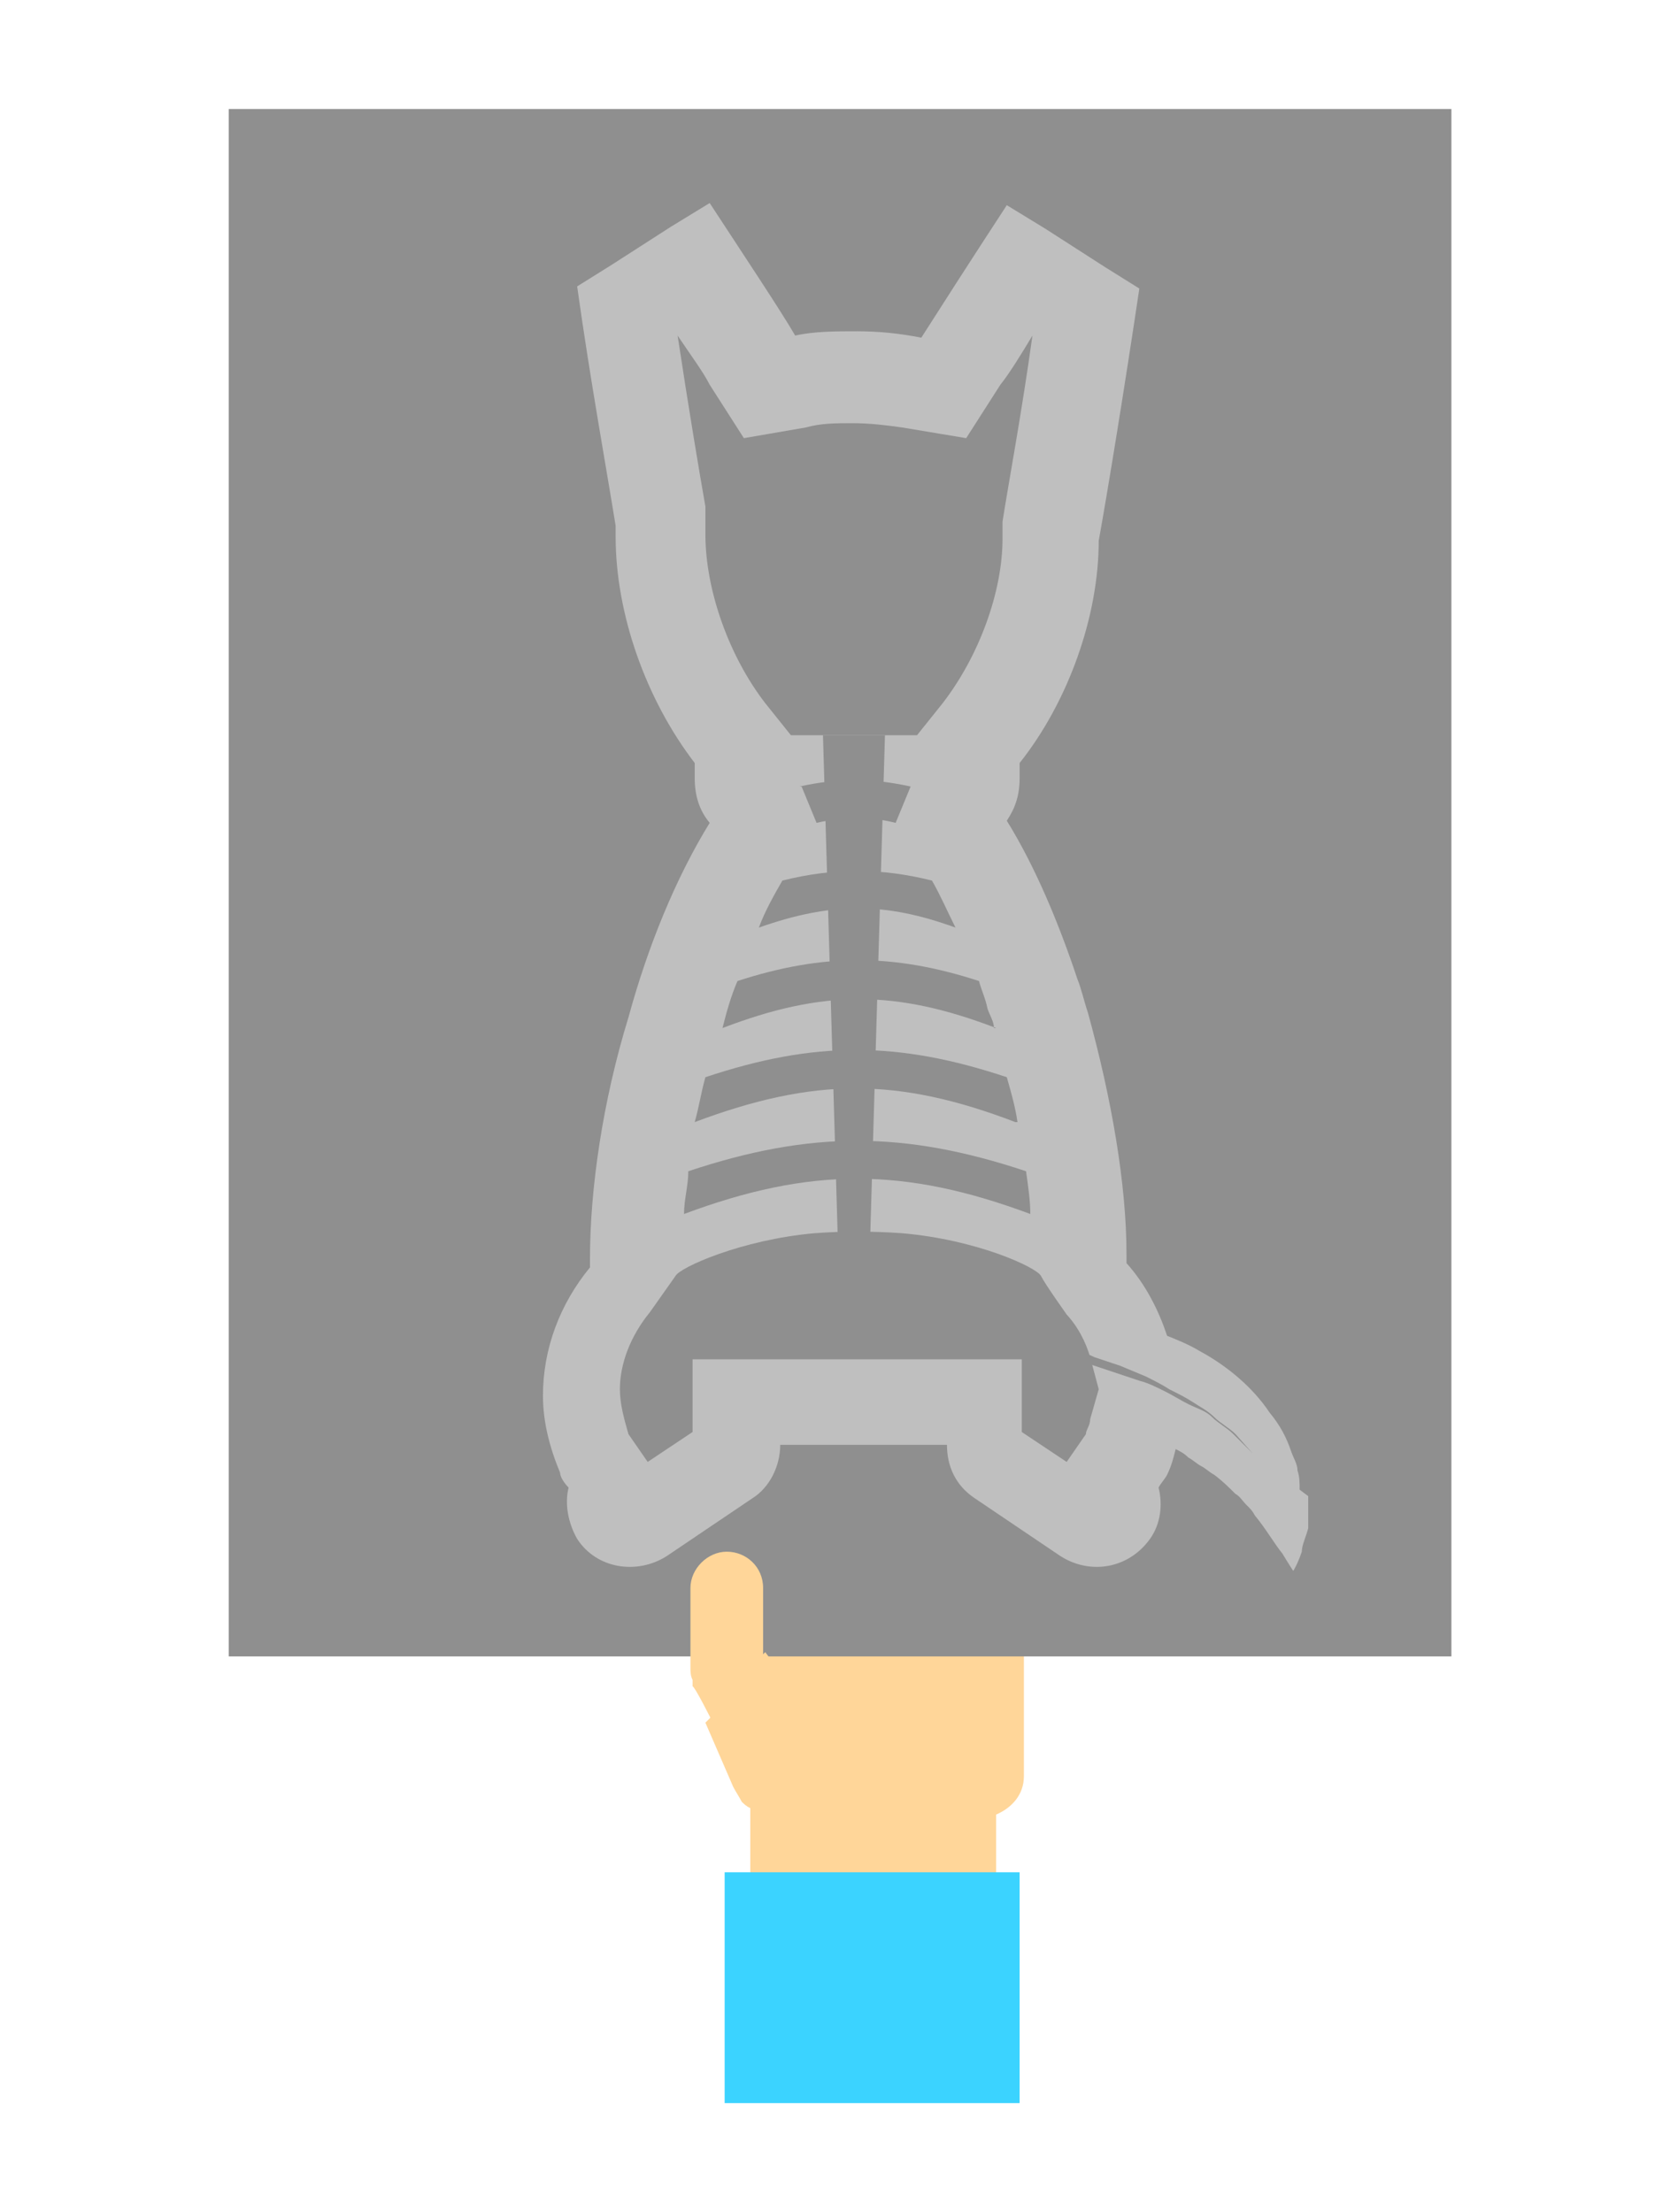 <?xml version="1.0" encoding="UTF-8"?>
<svg id="Capa_1" xmlns="http://www.w3.org/2000/svg" version="1.1" viewBox="0 0 78.5 103.5">
  <!-- Generator: Adobe Illustrator 29.6.1, SVG Export Plug-In . SVG Version: 2.1.1 Build 9)  -->
  <defs>
    <style>
      .st0 {
        fill: #8f8f8f;
      }

      .st1 {
        fill: #ffd699;
      }

      .st2 {
        fill: #bfbfbf;
      }

      .st3 {
        fill: #3bd3ff;
      }
    </style>
  </defs>
  <g>
    <path class="st1" d="M46.1,71.3c-.3,0-.6,0-.9.2v-.4c0-1-.8-1.9-1.9-1.9s-.6,0-.9.2c-.1-.9-.9-1.6-1.9-1.6s-1.9.8-1.9,1.9h0c-.3,0-.6,0-.9,0-1,0-1.9.8-1.9,1.9v6.2s-2.8,2.8-2.8,2.8l1.3,3c.1.2.3.5.4.7.1.1.2.2.4.3v3.1h11.5v-2.8c.7-.3,1.3-.9,1.3-1.8v-9.8c0-1-.8-1.9-1.9-1.9Z"/>
    <rect class="st3" x="33.9" y="87.6" width="13.8" height="10.8"/>
    <g>
      <rect class="st0" x="10.7" y="5.1" width="57.2" height="72.4"/>
      <g>
        <path class="st2" d="M60.8,69.7c0-.3,0-.6-.1-.9,0-.3-.2-.6-.3-.9-.2-.6-.5-1.2-1-1.8-.8-1.2-2-2.2-3.3-2.9-.5-.3-1-.5-1.5-.7-.4-1.2-1-2.4-1.9-3.4,0-.1,0-.3,0-.4,0-3.3-.7-7.3-1.8-11.3-.2-.6-.3-1.1-.5-1.6,0,0,0,0,0,0-.9-2.7-2-5.3-3.3-7.4.4-.6.6-1.2.6-2s0-.4,0-.7c2.3-2.9,3.7-6.9,3.7-10.4.4-2.2,1.2-7.1,1.9-11.8h0s0,0,0,0l-1.6-1-2.8-1.8-1.8-1.1s0,0,0,0h0c-1.7,2.6-3.3,5.1-4,6.2-1-.2-2-.3-3-.3s-2,0-2.9.2c-.7-1.2-2.3-3.6-4-6.2h0s0,0,0,0l-1.8,1.1-2.8,1.8-1.6,1s0,0,0,0h0c.6,4.3,1.4,8.7,1.8,11.2,0,.2,0,.3,0,.5,0,3.6,1.4,7.6,3.7,10.6,0,.2,0,.5,0,.7,0,.8.2,1.5.7,2.1-1.6,2.6-2.9,5.8-3.8,9.1-1.2,3.9-1.8,8-1.8,11.3s0,.3,0,.4c-1.4,1.7-2.2,3.8-2.2,6,0,1.2.3,2.4.8,3.6,0,.2.2.5.4.7-.2.8,0,1.7.4,2.4.9,1.4,2.8,1.7,4.2.8l4-2.7c.8-.5,1.3-1.5,1.3-2.5,1.2,0,2.6,0,3.9,0s2.7,0,3.9,0c0,1,.4,1.9,1.3,2.5l4,2.7c1.4.9,3.2.6,4.2-.8.5-.7.6-1.6.4-2.4.1-.2.3-.4.4-.6.2-.4.3-.8.4-1.2.2.1.4.2.6.4.2.1.4.3.6.4.2.1.4.3.6.4.4.3.7.6,1,.9.2.1.3.3.5.5.2.2.3.3.4.5.5.6.9,1.3,1.3,1.8.3.5.5.8.5.8,0,0,.2-.3.4-.9,0-.3.2-.7.3-1.1,0-.4,0-.9,0-1.5Z"/>
        <g>
          <path class="st0" d="M37.5,36.8l.7,1.7c1.3-.3,2.5-.3,3.7,0l.7-1.7c-1.8-.4-3.4-.4-5.2,0Z"/>
          <path class="st0" d="M44.7,43.4c-.4-.8-.7-1.5-1.1-2.2-2.4-.6-4.6-.6-7,0-.4.7-.8,1.4-1.1,2.2,3.4-1.2,5.9-1.2,9.2,0Z"/>
          <path class="st0" d="M46.5,48.1c0-.3-.2-.6-.3-.9h0c-.1-.5-.3-.9-.4-1.3-4-1.3-7.3-1.3-11.3,0-.3.7-.5,1.4-.7,2.2,4.7-1.8,8.1-1.8,12.8,0Z"/>
          <path class="st0" d="M48.2,56.8c0-.6-.1-1.3-.2-2-5.7-1.9-10.1-1.9-15.8,0,0,.7-.2,1.3-.2,2,5.9-2.2,10.3-2.2,16.2,0Z"/>
          <path class="st0" d="M47.6,52.5c-.1-.7-.3-1.4-.5-2.1-5.1-1.7-9-1.7-14.1,0-.2.7-.3,1.4-.5,2.1,5.6-2.1,9.5-2.1,15,0Z"/>
        </g>
        <path class="st0" d="M42.9,34.4l1.2-1.5c1.7-2.2,2.8-5.2,2.8-7.7v-.4s0-.4,0-.4c.3-1.9.9-5.1,1.4-8.7h0c-.6,1-1.1,1.8-1.5,2.3l-1.6,2.5-3-.5c-.7-.1-1.5-.2-2.3-.2s-1.5,0-2.2.2l-2.9.5-1.6-2.5c-.3-.6-.9-1.4-1.5-2.3h0c.5,3.3,1,6.3,1.3,8v.5c0,0,0,.5,0,.5v.3c0,2.6,1.1,5.7,2.8,7.9l1.2,1.5h5.7,0Z"/>
        <path class="st0" d="M41.4,34.4l-.8,27.2-.5-.6c1.7.2,3.4.4,5,.8.8.2,1.7.3,2.5.6.8.2,1.6.4,2.4.7.4.1.8.2,1.2.4l1.2.4,1.2.5c.4.2.8.4,1.1.6.4.2.8.4,1.1.6.3.2.7.4,1,.7.3.3.7.5,1,.8l.8.9-.9-.9c-.3-.3-.7-.5-1-.8-.3-.3-.7-.4-1.1-.6-.4-.2-.7-.4-1.1-.6-.4-.2-.8-.4-1.2-.5l-1.2-.4-1.2-.4c-.4-.1-.8-.2-1.2-.3-.8-.2-1.6-.4-2.4-.5-.8-.2-1.6-.3-2.5-.4-1.7-.2-3.3-.4-5-.5-.3,0-.5-.3-.5-.5h0s-.8-27.2-.8-27.2h2.7Z"/>
      </g>
    </g>
    <path class="st1" d="M35.7,77.4v-3.1c0-1-.8-1.7-1.7-1.7s-1.7.8-1.7,1.7v3.7c0,.2,0,.4.1.6v.3c.1,0,.9,1.6.9,1.6l2.8-2.8-.3-.4Z"/>
  </g>
  <path class="st0" d="M49.9,61.5s-1-1.4-1.2-1.8c-.2-.4-3-1.7-6.5-2-1.4-.1-2.8-.1-4.1,0-3.4.3-6.3,1.6-6.5,2l-1.2,1.7c-.9,1.1-1.4,2.4-1.4,3.6,0,.7.2,1.4.4,2.1l.9,1.3,2.1-1.4v-3.4s3.8,0,3.8,0c.3,0,.6,0,.9,0,0,0,2.5,0,3,0s3,0,3,0c.3,0,.6,0,.9,0h3.8c0,0,0,3.4,0,3.4l2.1,1.4.9-1.3c0-.2.2-.4.2-.7l.4-1.4-.4-1.5c-.2-.7-.6-1.5-1.2-2.1Z"/>
</svg>
